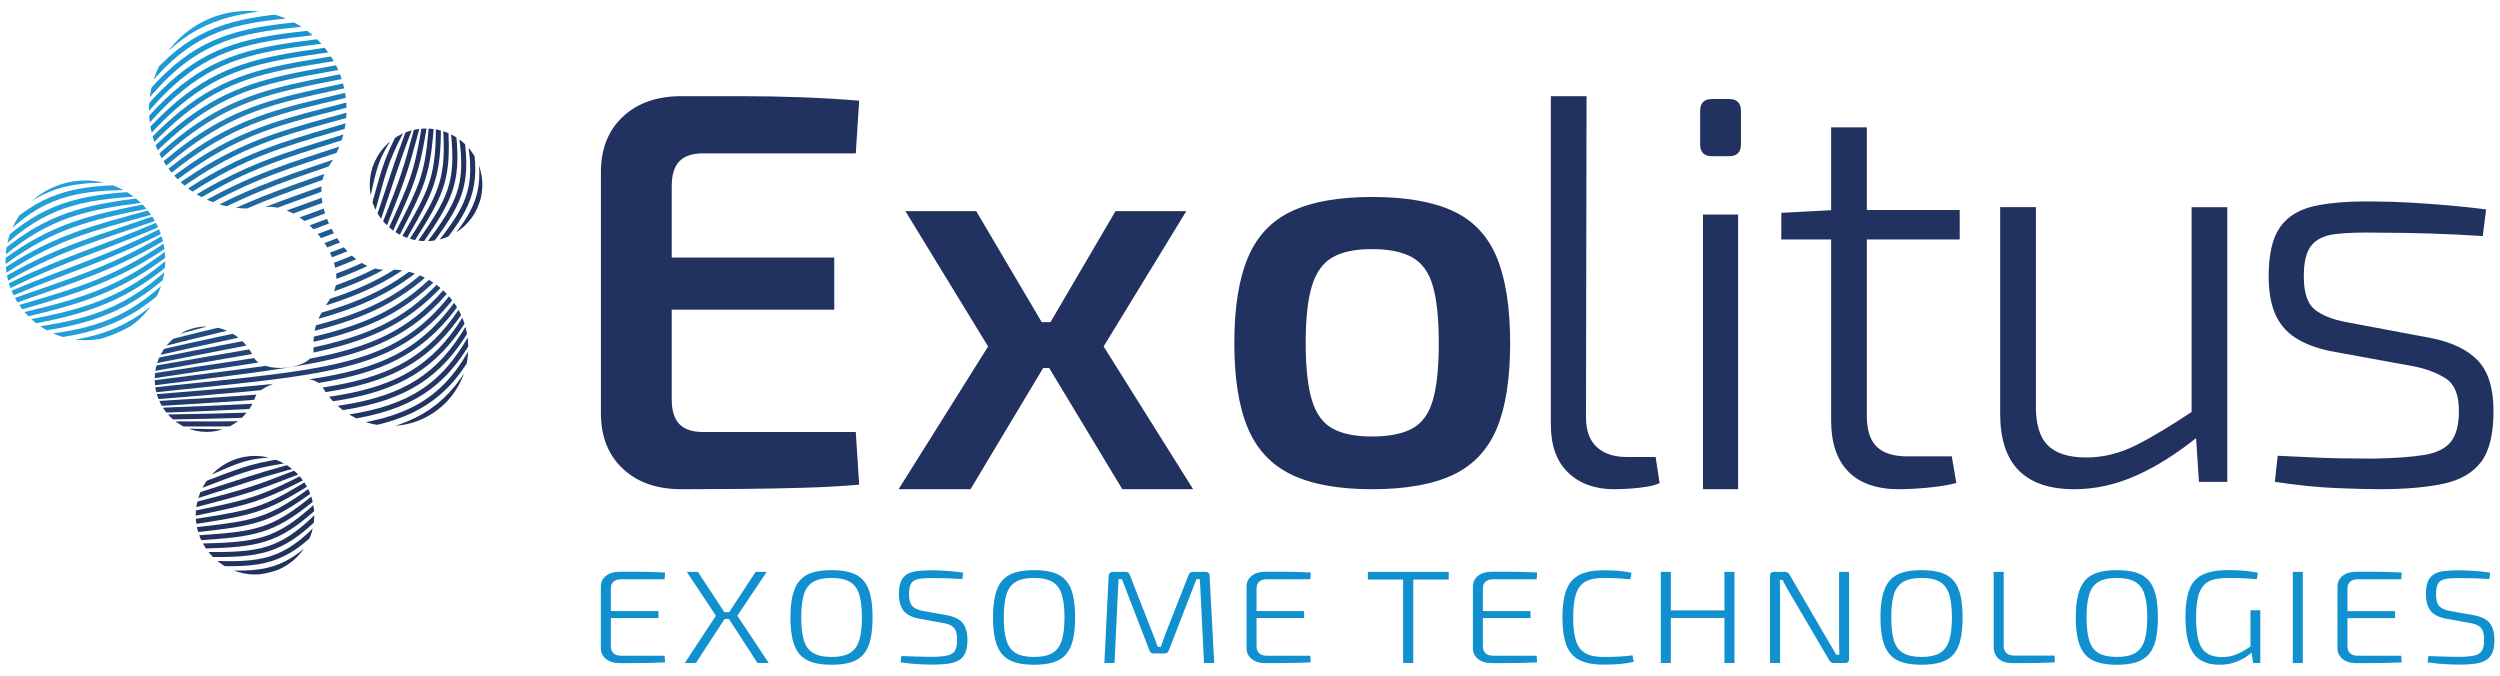<?xml version="1.0" encoding="UTF-8"?> <svg xmlns="http://www.w3.org/2000/svg" xmlns:xlink="http://www.w3.org/1999/xlink" xml:space="preserve" width="185mm" height="50mm" style="shape-rendering:geometricPrecision; text-rendering:geometricPrecision; image-rendering:optimizeQuality; fill-rule:evenodd; clip-rule:evenodd" viewBox="0 0 185 50"> <defs> <style type="text/css"> .str1 {stroke:#229ED9;stroke-width:0.373} .str37 {stroke:#178DC8;stroke-width:0.374} .str39 {stroke:#1794CF;stroke-width:0.374} .str29 {stroke:#1874AE;stroke-width:0.374} .str38 {stroke:#1891CC;stroke-width:0.374} .str28 {stroke:#1971AB;stroke-width:0.374} .str35 {stroke:#1987C2;stroke-width:0.374} .str30 {stroke:#1B77B2;stroke-width:0.374} .str31 {stroke:#1B7AB5;stroke-width:0.374} .str36 {stroke:#1B8AC5;stroke-width:0.374} .str40 {stroke:#1B98D3;stroke-width:0.374} .str26 {stroke:#1D6BA5;stroke-width:0.374} .str27 {stroke:#1D6EA8;stroke-width:0.374} .str32 {stroke:#1D7EB8;stroke-width:0.374} .str33 {stroke:#1D80BB;stroke-width:0.374} .str41 {stroke:#1D9AD6;stroke-width:0.374} .str20 {stroke:#1E5992;stroke-width:0.374} .str24 {stroke:#1E659F;stroke-width:0.374} .str34 {stroke:#1E84BE;stroke-width:0.374} .str21 {stroke:#1F5C95;stroke-width:0.374} .str22 {stroke:#1F5F98;stroke-width:0.374} .str25 {stroke:#1F68A2;stroke-width:0.374} .str13 {stroke:#20497E;stroke-width:0.374} .str18 {stroke:#20558C;stroke-width:0.374} .str19 {stroke:#20578F;stroke-width:0.374} .str23 {stroke:#20629C;stroke-width:0.374} .str5 {stroke:#21396A;stroke-width:0.374} .str7 {stroke:#213D6F;stroke-width:0.374} .str9 {stroke:#214074;stroke-width:0.374} .str10 {stroke:#214377;stroke-width:0.374} .str11 {stroke:#214479;stroke-width:0.374} .str12 {stroke:#21477C;stroke-width:0.374} .str14 {stroke:#214B81;stroke-width:0.374} .str15 {stroke:#214D84;stroke-width:0.374} .str16 {stroke:#215087;stroke-width:0.374} .str0 {stroke:#223260;stroke-width:0.374} .str2 {stroke:#223463;stroke-width:0.374} .str3 {stroke:#223565;stroke-width:0.374} .str4 {stroke:#223768;stroke-width:0.374} .str6 {stroke:#223B6D;stroke-width:0.374} .str8 {stroke:#223E72;stroke-width:0.374} .str17 {stroke:#22528A;stroke-width:0.374} .fil1 {fill:none} .fil3 {fill:#1090CF;fill-rule:nonzero} .fil0 {fill:#223260;fill-rule:nonzero} .fil2 {fill:#229ED9;fill-rule:nonzero} </style> <clipPath id="id0"> <path d="M34.887 16.145c-1.363,1.855 -3.971,2.254 -5.826,0.891 -1.855,-1.363 -2.254,-3.971 -0.891,-5.826 1.363,-1.855 3.971,-2.254 5.826,-0.891 1.855,1.363 2.254,3.971 0.891,5.826z"></path> </clipPath> <clipPath id="id1"> <path d="M18.869 42.51c-2.422,0 -4.386,-1.964 -4.386,-4.386 0,-2.422 1.964,-4.386 4.386,-4.386 2.422,0 4.386,1.964 4.386,4.386 0,2.422 -1.963,4.386 -4.386,4.386z"></path> </clipPath> <clipPath id="id2"> <path d="M6.32 25.173c-3.263,0 -5.909,-2.645 -5.909,-5.909 0,-3.263 2.645,-5.908 5.909,-5.908 3.263,0 5.908,2.645 5.908,5.908 0,3.263 -2.645,5.909 -5.908,5.909z"></path> </clipPath> <clipPath id="id3"> <path d="M18.9 29.363c-0.527,1.514 -1.948,2.598 -3.618,2.598 -2.119,0 -3.837,-1.746 -3.837,-3.9 0,-2.154 1.718,-3.9 3.837,-3.9 1.528,0 2.849,0.909 3.465,2.223 0.656,1.399 4.498,0.931 4.452,-0.449 -0.067,-2.005 0.446,-2.548 1.34,-4.016 1.509,-2.479 -2.118,-7.047 -5.047,-6.581 -0.377,0.06 -0.763,0.091 -1.157,0.091 -4.037,0 -7.309,-3.272 -7.309,-7.31 0,-4.037 3.272,-7.309 7.309,-7.309 4.037,0 7.309,3.272 7.309,7.309 0,1.584 -0.504,3.05 -1.36,4.247 -1.705,2.384 1.209,7.751 4.267,7.588 0.103,-0.005 0.208,-0.008 0.313,-0.008 3.196,0 5.787,2.591 5.787,5.787 0,3.196 -2.591,5.787 -5.787,5.787 -2.132,0 -3.995,-1.153 -4.999,-2.87 -0.771,-1.318 -4.6,-0.336 -4.966,0.715z"></path> </clipPath> </defs> <g id="Layer_x0020_1">  <g id="_375513664"> <path id="_375514504" class="fil0" d="M175.675 14.914c0.866,0 1.781,0.028 2.745,0.084 0.964,0.056 1.921,0.126 2.87,0.209 0.95,0.084 1.844,0.182 2.682,0.293l-0.251 1.97c-1.257,-0.084 -2.542,-0.147 -3.855,-0.189 -1.313,-0.042 -2.598,-0.063 -3.855,-0.063 -1.341,-0.028 -2.41,0.007 -3.206,0.105 -0.796,0.098 -1.383,0.377 -1.76,0.838 -0.377,0.461 -0.566,1.222 -0.566,2.284 0,1.201 0.265,2.018 0.796,2.451 0.531,0.433 1.313,0.747 2.347,0.943l6.244 1.173c1.565,0.307 2.731,0.866 3.499,1.676 0.768,0.81 1.152,2.053 1.152,3.73 0,1.704 -0.307,2.961 -0.922,3.772 -0.615,0.81 -1.55,1.348 -2.808,1.613 -1.257,0.265 -2.822,0.398 -4.694,0.398 -0.81,0 -1.893,-0.028 -3.248,-0.084 -1.355,-0.056 -2.857,-0.21 -4.505,-0.461l0.209 -1.928c0.754,0.028 1.509,0.063 2.263,0.105 0.754,0.042 1.53,0.07 2.326,0.084 0.796,0.014 1.627,0.021 2.493,0.021 1.592,-0.028 2.849,-0.119 3.772,-0.272 0.922,-0.154 1.578,-0.482 1.97,-0.985 0.391,-0.503 0.587,-1.257 0.587,-2.263 0,-1.173 -0.314,-1.97 -0.943,-2.389 -0.628,-0.419 -1.432,-0.726 -2.409,-0.922l-6.202 -1.131c-1.034,-0.224 -1.886,-0.552 -2.556,-0.985 -0.67,-0.433 -1.166,-1.02 -1.488,-1.76 -0.321,-0.74 -0.482,-1.669 -0.482,-2.787 0,-1.62 0.279,-2.829 0.838,-3.625 0.559,-0.796 1.411,-1.32 2.556,-1.571 1.145,-0.251 2.612,-0.363 4.4,-0.335zm-25.021 0.419l0 14.583c-0.028,1.397 0.258,2.403 0.859,3.017 0.601,0.615 1.558,0.922 2.87,0.922 1.257,0 2.493,-0.307 3.709,-0.922 1.215,-0.615 2.675,-1.495 4.379,-2.64l0.293 1.928c-1.62,1.313 -3.185,2.305 -4.694,2.975 -1.509,0.67 -3.031,1.006 -4.568,1.006 -3.66,0 -5.49,-1.858 -5.49,-5.574l0 -15.296 2.64 0zm14.164 0l0 20.324 -2.095 0 -0.252 -3.813 -0.293 -0.629 0 -15.882 2.64 0zm-26.674 -5.909l0 21.372c0,1.034 0.244,1.788 0.733,2.263 0.489,0.475 1.236,0.712 2.242,0.712l3.311 0 0.335 1.97c-0.419,0.112 -0.901,0.203 -1.446,0.272 -0.545,0.07 -1.069,0.119 -1.571,0.147 -0.503,0.028 -0.908,0.042 -1.215,0.042 -1.648,0 -2.898,-0.433 -3.751,-1.299 -0.852,-0.866 -1.278,-2.123 -1.278,-3.772l0 -21.707 2.64 0zm6.873 6.118l0 2.179 -13.2 0 0 -1.97 3.981 -0.21 9.219 0zm-16.399 0.335l0 20.324 -2.598 0 0 -20.324 2.598 0zm-0.67 -8.549c0.587,0 0.88,0.293 0.88,0.88l0 2.472c0,0.587 -0.293,0.88 -0.88,0.88l-1.257 0c-0.587,0 -0.88,-0.293 -0.88,-0.88l0 -2.472c0,-0.587 0.293,-0.88 0.88,-0.88l1.257 0zm-10.545 -0.209l-0.042 23.783c0,0.959 0.265,1.684 0.796,2.177 0.531,0.493 1.271,0.74 2.221,0.74l2.137 0 0.293 1.931c-0.224,0.11 -0.538,0.199 -0.943,0.267 -0.405,0.069 -0.831,0.116 -1.278,0.144 -0.447,0.027 -0.824,0.041 -1.131,0.041 -1.425,0 -2.563,-0.411 -3.415,-1.232 -0.852,-0.821 -1.278,-1.999 -1.278,-3.533l0 -24.317 2.64 0zm-15.879 7.459c2.514,0 4.519,0.349 6.013,1.048 1.495,0.698 2.57,1.844 3.227,3.436 0.656,1.593 0.985,3.702 0.985,6.328 0,2.626 -0.328,4.728 -0.985,6.307 -0.657,1.579 -1.732,2.724 -3.227,3.436 -1.495,0.712 -3.499,1.069 -6.013,1.069 -2.458,0 -4.435,-0.356 -5.93,-1.069 -1.495,-0.712 -2.577,-1.858 -3.248,-3.436 -0.67,-1.578 -1.006,-3.681 -1.006,-6.307 0,-2.626 0.335,-4.735 1.006,-6.328 0.67,-1.592 1.753,-2.738 3.248,-3.436 1.495,-0.699 3.471,-1.048 5.93,-1.048zm0 3.855c-1.229,0 -2.2,0.203 -2.913,0.608 -0.712,0.405 -1.222,1.111 -1.53,2.116 -0.307,1.006 -0.461,2.417 -0.461,4.232 0,1.816 0.154,3.227 0.461,4.232 0.307,1.006 0.817,1.704 1.53,2.095 0.712,0.391 1.683,0.587 2.913,0.587 1.257,0 2.249,-0.196 2.975,-0.587 0.726,-0.391 1.236,-1.09 1.53,-2.095 0.293,-1.006 0.44,-2.417 0.44,-4.232 0,-1.816 -0.147,-3.227 -0.44,-4.232 -0.293,-1.006 -0.803,-1.711 -1.53,-2.116 -0.726,-0.405 -1.718,-0.608 -2.975,-0.608zm-13.739 -2.808l-6.118 10.015 6.621 10.56 -5.238 0 -6.37 -10.56 5.867 -10.015 5.238 0zm-15.547 0l5.909 10.015 -6.328 10.56 -5.322 0 6.621 -10.56 -6.118 -10.015 5.238 0zm8.004 8.213l0 3.394 -5.615 0 0 -3.394 5.615 0zm-29.825 -16.72c1.453,0 2.94,0 4.463,0 1.522,0 3.024,0.028 4.505,0.084 1.481,0.056 2.878,0.14 4.191,0.251l-0.251 3.897 -11.315 0c-0.782,0 -1.362,0.196 -1.739,0.587 -0.377,0.391 -0.566,1.006 -0.566,1.844l0 15.757c0,0.838 0.189,1.453 0.566,1.844 0.377,0.391 0.957,0.587 1.739,0.587l11.315 0 0.251 3.897c-1.313,0.112 -2.71,0.189 -4.191,0.23 -1.481,0.042 -2.982,0.07 -4.505,0.084 -1.523,0.014 -3.01,0.021 -4.463,0.021 -1.788,0 -3.22,-0.496 -4.295,-1.488 -1.076,-0.992 -1.627,-2.326 -1.655,-4.002l0 -18.103c0.028,-1.676 0.58,-3.01 1.655,-4.002 1.076,-0.992 2.507,-1.488 4.295,-1.488zm-5.196 11.943l16.511 0 0 3.855 -16.511 0 0 -3.855zm130.456 -4.149c0.866,0 1.781,0.028 2.745,0.084 0.964,0.056 1.921,0.126 2.87,0.209 0.95,0.084 1.844,0.182 2.682,0.293l-0.251 1.97c-1.257,-0.084 -2.542,-0.147 -3.855,-0.189 -1.313,-0.042 -2.598,-0.063 -3.855,-0.063 -1.341,-0.028 -2.41,0.007 -3.206,0.105 -0.796,0.098 -1.383,0.377 -1.76,0.838 -0.377,0.461 -0.566,1.222 -0.566,2.284 0,1.201 0.265,2.018 0.796,2.451 0.531,0.433 1.313,0.747 2.347,0.943l6.244 1.173c1.565,0.307 2.731,0.866 3.499,1.676 0.768,0.81 1.152,2.053 1.152,3.73 0,1.704 -0.307,2.961 -0.922,3.772 -0.615,0.81 -1.55,1.348 -2.808,1.613 -1.257,0.265 -2.822,0.398 -4.694,0.398 -0.81,0 -1.893,-0.028 -3.248,-0.084 -1.355,-0.056 -2.857,-0.21 -4.505,-0.461l0.209 -1.928c0.754,0.028 1.509,0.063 2.263,0.105 0.754,0.042 1.53,0.07 2.326,0.084 0.796,0.014 1.627,0.021 2.493,0.021 1.592,-0.028 2.849,-0.119 3.772,-0.272 0.922,-0.154 1.578,-0.482 1.97,-0.985 0.391,-0.503 0.587,-1.257 0.587,-2.263 0,-1.173 -0.314,-1.97 -0.943,-2.389 -0.628,-0.419 -1.432,-0.726 -2.409,-0.922l-6.202 -1.131c-1.034,-0.224 -1.886,-0.552 -2.556,-0.985 -0.67,-0.433 -1.166,-1.02 -1.488,-1.76 -0.321,-0.74 -0.482,-1.669 -0.482,-2.787 0,-1.62 0.279,-2.829 0.838,-3.625 0.559,-0.796 1.411,-1.32 2.556,-1.571 1.145,-0.251 2.612,-0.363 4.4,-0.335zm-25.021 0.419l0 14.583c-0.028,1.397 0.258,2.403 0.859,3.017 0.601,0.615 1.558,0.922 2.87,0.922 1.257,0 2.493,-0.307 3.709,-0.922 1.215,-0.615 2.675,-1.495 4.379,-2.64l0.293 1.928c-1.62,1.313 -3.185,2.305 -4.694,2.975 -1.509,0.67 -3.031,1.006 -4.568,1.006 -3.66,0 -5.49,-1.858 -5.49,-5.574l0 -15.296 2.64 0zm14.164 0l0 20.324 -2.095 0 -0.252 -3.813 -0.293 -0.629 0 -15.882 2.64 0zm-26.674 -5.909l0 21.372c0,1.034 0.244,1.788 0.733,2.263 0.489,0.475 1.236,0.712 2.242,0.712l3.311 0 0.335 1.97c-0.419,0.112 -0.901,0.203 -1.446,0.272 -0.545,0.07 -1.069,0.119 -1.571,0.147 -0.503,0.028 -0.908,0.042 -1.215,0.042 -1.648,0 -2.898,-0.433 -3.751,-1.299 -0.852,-0.866 -1.278,-2.123 -1.278,-3.772l0 -21.707 2.64 0zm6.873 6.118l0 2.179 -13.2 0 0 -1.97 3.981 -0.21 9.219 0zm-16.399 0.335l0 20.324 -2.598 0 0 -20.324 2.598 0zm-0.67 -8.549c0.587,0 0.88,0.293 0.88,0.88l0 2.472c0,0.587 -0.293,0.88 -0.88,0.88l-1.257 0c-0.587,0 -0.88,-0.293 -0.88,-0.88l0 -2.472c0,-0.587 0.293,-0.88 0.88,-0.88l1.257 0zm-10.545 -0.209l-0.042 23.783c0,0.959 0.265,1.684 0.796,2.177 0.531,0.493 1.271,0.74 2.221,0.74l2.137 0 0.293 1.931c-0.224,0.11 -0.538,0.199 -0.943,0.267 -0.405,0.069 -0.831,0.116 -1.278,0.144 -0.447,0.027 -0.824,0.041 -1.131,0.041 -1.425,0 -2.563,-0.411 -3.415,-1.232 -0.852,-0.821 -1.278,-1.999 -1.278,-3.533l0 -24.317 2.64 0zm-15.879 7.459c2.514,0 4.519,0.349 6.013,1.048 1.495,0.698 2.57,1.844 3.227,3.436 0.656,1.593 0.985,3.702 0.985,6.328 0,2.626 -0.328,4.728 -0.985,6.307 -0.657,1.579 -1.732,2.724 -3.227,3.436 -1.495,0.712 -3.499,1.069 -6.013,1.069 -2.458,0 -4.435,-0.356 -5.93,-1.069 -1.495,-0.712 -2.577,-1.858 -3.248,-3.436 -0.67,-1.578 -1.006,-3.681 -1.006,-6.307 0,-2.626 0.335,-4.735 1.006,-6.328 0.67,-1.592 1.753,-2.738 3.248,-3.436 1.495,-0.699 3.471,-1.048 5.93,-1.048zm0 3.855c-1.229,0 -2.2,0.203 -2.913,0.608 -0.712,0.405 -1.222,1.111 -1.53,2.116 -0.307,1.006 -0.461,2.417 -0.461,4.232 0,1.816 0.154,3.227 0.461,4.232 0.307,1.006 0.817,1.704 1.53,2.095 0.712,0.391 1.683,0.587 2.913,0.587 1.257,0 2.249,-0.196 2.975,-0.587 0.726,-0.391 1.236,-1.09 1.53,-2.095 0.293,-1.006 0.44,-2.417 0.44,-4.232 0,-1.816 -0.147,-3.227 -0.44,-4.232 -0.293,-1.006 -0.803,-1.711 -1.53,-2.116 -0.726,-0.405 -1.718,-0.608 -2.975,-0.608zm-13.739 -2.808l-6.118 10.015 6.621 10.56 -5.238 0 -6.37 -10.56 5.867 -10.015 5.238 0zm-15.547 0l5.909 10.015 -6.328 10.56 -5.322 0 6.621 -10.56 -6.118 -10.015 5.238 0zm8.004 8.213l0 3.394 -5.615 0 0 -3.394 5.615 0zm-29.825 -16.72c1.453,0 2.94,0 4.463,0 1.522,0 3.024,0.028 4.505,0.084 1.481,0.056 2.878,0.14 4.191,0.251l-0.251 3.897 -11.315 0c-0.782,0 -1.362,0.196 -1.739,0.587 -0.377,0.391 -0.566,1.006 -0.566,1.844l0 15.757c0,0.838 0.189,1.453 0.566,1.844 0.377,0.391 0.957,0.587 1.739,0.587l11.315 0 0.251 3.897c-1.313,0.112 -2.71,0.189 -4.191,0.23 -1.481,0.042 -2.982,0.07 -4.505,0.084 -1.523,0.014 -3.01,0.021 -4.463,0.021 -1.788,0 -3.22,-0.496 -4.295,-1.488 -1.076,-0.992 -1.627,-2.326 -1.655,-4.002l0 -18.103c0.028,-1.676 0.58,-3.01 1.655,-4.002 1.076,-0.992 2.507,-1.488 4.295,-1.488zm-5.196 11.943l16.511 0 0 3.855 -16.511 0 0 -3.855zm0 0l16.511 0 0 3.855 -16.511 0 0 -3.855zm5.196 -11.943c1.453,0 2.94,0 4.463,0 1.522,0 3.024,0.028 4.505,0.084 1.481,0.056 2.878,0.14 4.191,0.251l-0.251 3.897 -11.315 0c-0.782,0 -1.362,0.196 -1.739,0.587 -0.377,0.391 -0.566,1.006 -0.566,1.844l0 15.757c0,0.838 0.189,1.453 0.566,1.844 0.377,0.391 0.957,0.587 1.739,0.587l11.315 0 0.251 3.897c-1.313,0.112 -2.71,0.189 -4.191,0.23 -1.481,0.042 -2.982,0.07 -4.505,0.084 -1.523,0.014 -3.01,0.021 -4.463,0.021 -1.788,0 -3.22,-0.496 -4.295,-1.488 -1.076,-0.992 -1.627,-2.326 -1.655,-4.002l0 -18.103c0.028,-1.676 0.58,-3.01 1.655,-4.002 1.076,-0.992 2.507,-1.488 4.295,-1.488zm29.825 16.72l0 3.394 -5.615 0 0 -3.394 5.615 0zm-8.004 -8.213l5.909 10.015 -6.328 10.56 -5.322 0 6.621 -10.56 -6.118 -10.015 5.238 0zm15.547 0l-6.118 10.015 6.621 10.56 -5.238 0 -6.37 -10.56 5.867 -10.015 5.238 0zm13.739 2.808c-1.229,0 -2.2,0.203 -2.913,0.608 -0.712,0.405 -1.222,1.111 -1.53,2.116 -0.307,1.006 -0.461,2.417 -0.461,4.232 0,1.816 0.154,3.227 0.461,4.232 0.307,1.006 0.817,1.704 1.53,2.095 0.712,0.391 1.683,0.587 2.913,0.587 1.257,0 2.249,-0.196 2.975,-0.587 0.726,-0.391 1.236,-1.09 1.53,-2.095 0.293,-1.006 0.44,-2.417 0.44,-4.232 0,-1.816 -0.147,-3.227 -0.44,-4.232 -0.293,-1.006 -0.803,-1.711 -1.53,-2.116 -0.726,-0.405 -1.718,-0.608 -2.975,-0.608zm0 -3.855c2.514,0 4.519,0.349 6.013,1.048 1.495,0.698 2.57,1.844 3.227,3.436 0.656,1.593 0.985,3.702 0.985,6.328 0,2.626 -0.328,4.728 -0.985,6.307 -0.657,1.579 -1.732,2.724 -3.227,3.436 -1.495,0.712 -3.499,1.069 -6.013,1.069 -2.458,0 -4.435,-0.356 -5.93,-1.069 -1.495,-0.712 -2.577,-1.858 -3.248,-3.436 -0.67,-1.578 -1.006,-3.681 -1.006,-6.307 0,-2.626 0.335,-4.735 1.006,-6.328 0.67,-1.592 1.753,-2.738 3.248,-3.436 1.495,-0.699 3.471,-1.048 5.93,-1.048zm15.879 -7.459l-0.042 23.783c0,0.959 0.265,1.684 0.796,2.177 0.531,0.493 1.271,0.74 2.221,0.74l2.137 0 0.293 1.931c-0.224,0.11 -0.538,0.199 -0.943,0.267 -0.405,0.069 -0.831,0.116 -1.278,0.144 -0.447,0.027 -0.824,0.041 -1.131,0.041 -1.425,0 -2.563,-0.411 -3.415,-1.232 -0.852,-0.821 -1.278,-1.999 -1.278,-3.533l0 -24.317 2.64 0zm10.545 0.209c0.587,0 0.88,0.293 0.88,0.88l0 2.472c0,0.587 -0.293,0.88 -0.88,0.88l-1.257 0c-0.587,0 -0.88,-0.293 -0.88,-0.88l0 -2.472c0,-0.587 0.293,-0.88 0.88,-0.88l1.257 0zm0.67 8.549l0 20.324 -2.598 0 0 -20.324 2.598 0zm16.399 -0.335l0 2.179 -13.2 0 0 -1.97 3.981 -0.21 9.219 0zm-6.873 -6.118l0 21.372c0,1.034 0.244,1.788 0.733,2.263 0.489,0.475 1.236,0.712 2.242,0.712l3.311 0 0.335 1.97c-0.419,0.112 -0.901,0.203 -1.446,0.272 -0.545,0.07 -1.069,0.119 -1.571,0.147 -0.503,0.028 -0.908,0.042 -1.215,0.042 -1.648,0 -2.898,-0.433 -3.751,-1.299 -0.852,-0.866 -1.278,-2.123 -1.278,-3.772l0 -21.707 2.64 0zm26.674 5.909l0 20.324 -2.095 0 -0.252 -3.813 -0.293 -0.629 0 -15.882 2.64 0zm-14.164 0l0 14.583c-0.028,1.397 0.258,2.403 0.859,3.017 0.601,0.615 1.558,0.922 2.87,0.922 1.257,0 2.493,-0.307 3.709,-0.922 1.215,-0.615 2.675,-1.495 4.379,-2.64l0.293 1.928c-1.62,1.313 -3.185,2.305 -4.694,2.975 -1.509,0.67 -3.031,1.006 -4.568,1.006 -3.66,0 -5.49,-1.858 -5.49,-5.574l0 -15.296 2.64 0zm25.021 -0.419c0.866,0 1.781,0.028 2.745,0.084 0.964,0.056 1.921,0.126 2.87,0.209 0.95,0.084 1.844,0.182 2.682,0.293l-0.251 1.97c-1.257,-0.084 -2.542,-0.147 -3.855,-0.189 -1.313,-0.042 -2.598,-0.063 -3.855,-0.063 -1.341,-0.028 -2.41,0.007 -3.206,0.105 -0.796,0.098 -1.383,0.377 -1.76,0.838 -0.377,0.461 -0.566,1.222 -0.566,2.284 0,1.201 0.265,2.018 0.796,2.451 0.531,0.433 1.313,0.747 2.347,0.943l6.244 1.173c1.565,0.307 2.731,0.866 3.499,1.676 0.768,0.81 1.152,2.053 1.152,3.73 0,1.704 -0.307,2.961 -0.922,3.772 -0.615,0.81 -1.55,1.348 -2.808,1.613 -1.257,0.265 -2.822,0.398 -4.694,0.398 -0.81,0 -1.893,-0.028 -3.248,-0.084 -1.355,-0.056 -2.857,-0.21 -4.505,-0.461l0.209 -1.928c0.754,0.028 1.509,0.063 2.263,0.105 0.754,0.042 1.53,0.07 2.326,0.084 0.796,0.014 1.627,0.021 2.493,0.021 1.592,-0.028 2.849,-0.119 3.772,-0.272 0.922,-0.154 1.578,-0.482 1.97,-0.985 0.391,-0.503 0.587,-1.257 0.587,-2.263 0,-1.173 -0.314,-1.97 -0.943,-2.389 -0.628,-0.419 -1.432,-0.726 -2.409,-0.922l-6.202 -1.131c-1.034,-0.224 -1.886,-0.552 -2.556,-0.985 -0.67,-0.433 -1.166,-1.02 -1.488,-1.76 -0.321,-0.74 -0.482,-1.669 -0.482,-2.787 0,-1.62 0.279,-2.829 0.838,-3.625 0.559,-0.796 1.411,-1.32 2.556,-1.571 1.145,-0.251 2.612,-0.363 4.4,-0.335zm0 0c0.866,0 1.781,0.028 2.745,0.084 0.964,0.056 1.921,0.126 2.87,0.209 0.95,0.084 1.844,0.182 2.682,0.293l-0.251 1.97c-1.257,-0.084 -2.542,-0.147 -3.855,-0.189 -1.313,-0.042 -2.598,-0.063 -3.855,-0.063 -1.341,-0.028 -2.41,0.007 -3.206,0.105 -0.796,0.098 -1.383,0.377 -1.76,0.838 -0.377,0.461 -0.566,1.222 -0.566,2.284 0,1.201 0.265,2.018 0.796,2.451 0.531,0.433 1.313,0.747 2.347,0.943l6.244 1.173c1.565,0.307 2.731,0.866 3.499,1.676 0.768,0.81 1.152,2.053 1.152,3.73 0,1.704 -0.307,2.961 -0.922,3.772 -0.615,0.81 -1.55,1.348 -2.808,1.613 -1.257,0.265 -2.822,0.398 -4.694,0.398 -0.81,0 -1.893,-0.028 -3.248,-0.084 -1.355,-0.056 -2.857,-0.21 -4.505,-0.461l0.209 -1.928c0.754,0.028 1.509,0.063 2.263,0.105 0.754,0.042 1.53,0.07 2.326,0.084 0.796,0.014 1.627,0.021 2.493,0.021 1.592,-0.028 2.849,-0.119 3.772,-0.272 0.922,-0.154 1.578,-0.482 1.97,-0.985 0.391,-0.503 0.587,-1.257 0.587,-2.263 0,-1.173 -0.314,-1.97 -0.943,-2.389 -0.628,-0.419 -1.432,-0.726 -2.409,-0.922l-6.202 -1.131c-1.034,-0.224 -1.886,-0.552 -2.556,-0.985 -0.67,-0.433 -1.166,-1.02 -1.488,-1.76 -0.321,-0.74 -0.482,-1.669 -0.482,-2.787 0,-1.62 0.279,-2.829 0.838,-3.625 0.559,-0.796 1.411,-1.32 2.556,-1.571 1.145,-0.251 2.612,-0.363 4.4,-0.335zm-25.021 0.419l0 14.583c-0.028,1.397 0.258,2.403 0.859,3.017 0.601,0.615 1.558,0.922 2.87,0.922 1.257,0 2.493,-0.307 3.709,-0.922 1.215,-0.615 2.675,-1.495 4.379,-2.64l0.293 1.928c-1.62,1.313 -3.185,2.305 -4.694,2.975 -1.509,0.67 -3.031,1.006 -4.568,1.006 -3.66,0 -5.49,-1.858 -5.49,-5.574l0 -15.296 2.64 0zm14.164 0l0 20.324 -2.095 0 -0.252 -3.813 -0.293 -0.629 0 -15.882 2.64 0zm-26.674 -5.909l0 21.372c0,1.034 0.244,1.788 0.733,2.263 0.489,0.475 1.236,0.712 2.242,0.712l3.311 0 0.335 1.97c-0.419,0.112 -0.901,0.203 -1.446,0.272 -0.545,0.07 -1.069,0.119 -1.571,0.147 -0.503,0.028 -0.908,0.042 -1.215,0.042 -1.648,0 -2.898,-0.433 -3.751,-1.299 -0.852,-0.866 -1.278,-2.123 -1.278,-3.772l0 -21.707 2.64 0zm6.873 6.118l0 2.179 -13.2 0 0 -1.97 3.981 -0.21 9.219 0zm-16.399 0.335l0 20.324 -2.598 0 0 -20.324 2.598 0zm-0.67 -8.549c0.587,0 0.88,0.293 0.88,0.88l0 2.472c0,0.587 -0.293,0.88 -0.88,0.88l-1.257 0c-0.587,0 -0.88,-0.293 -0.88,-0.88l0 -2.472c0,-0.587 0.293,-0.88 0.88,-0.88l1.257 0zm-10.545 -0.209l-0.042 23.783c0,0.959 0.265,1.684 0.796,2.177 0.531,0.493 1.271,0.74 2.221,0.74l2.137 0 0.293 1.931c-0.224,0.11 -0.538,0.199 -0.943,0.267 -0.405,0.069 -0.831,0.116 -1.278,0.144 -0.447,0.027 -0.824,0.041 -1.131,0.041 -1.425,0 -2.563,-0.411 -3.415,-1.232 -0.852,-0.821 -1.278,-1.999 -1.278,-3.533l0 -24.317 2.64 0zm-15.879 7.459c2.514,0 4.519,0.349 6.013,1.048 1.495,0.698 2.57,1.844 3.227,3.436 0.656,1.593 0.985,3.702 0.985,6.328 0,2.626 -0.328,4.728 -0.985,6.307 -0.657,1.579 -1.732,2.724 -3.227,3.436 -1.495,0.712 -3.499,1.069 -6.013,1.069 -2.458,0 -4.435,-0.356 -5.93,-1.069 -1.495,-0.712 -2.577,-1.858 -3.248,-3.436 -0.67,-1.578 -1.006,-3.681 -1.006,-6.307 0,-2.626 0.335,-4.735 1.006,-6.328 0.67,-1.592 1.753,-2.738 3.248,-3.436 1.495,-0.699 3.471,-1.048 5.93,-1.048zm0 3.855c-1.229,0 -2.2,0.203 -2.913,0.608 -0.712,0.405 -1.222,1.111 -1.53,2.116 -0.307,1.006 -0.461,2.417 -0.461,4.232 0,1.816 0.154,3.227 0.461,4.232 0.307,1.006 0.817,1.704 1.53,2.095 0.712,0.391 1.683,0.587 2.913,0.587 1.257,0 2.249,-0.196 2.975,-0.587 0.726,-0.391 1.236,-1.09 1.53,-2.095 0.293,-1.006 0.44,-2.417 0.44,-4.232 0,-1.816 -0.147,-3.227 -0.44,-4.232 -0.293,-1.006 -0.803,-1.711 -1.53,-2.116 -0.726,-0.405 -1.718,-0.608 -2.975,-0.608zm-13.739 -2.808l-6.118 10.015 6.621 10.56 -5.238 0 -6.37 -10.56 5.867 -10.015 5.238 0zm-15.547 0l5.909 10.015 -6.328 10.56 -5.322 0 6.621 -10.56 -6.118 -10.015 5.238 0zm8.004 8.213l0 3.394 -5.615 0 0 -3.394 5.615 0zm-29.825 -16.72c1.453,0 2.94,0 4.463,0 1.522,0 3.024,0.028 4.505,0.084 1.481,0.056 2.878,0.14 4.191,0.251l-0.251 3.897 -11.315 0c-0.782,0 -1.362,0.196 -1.739,0.587 -0.377,0.391 -0.566,1.006 -0.566,1.844l0 15.757c0,0.838 0.189,1.453 0.566,1.844 0.377,0.391 0.957,0.587 1.739,0.587l11.315 0 0.251 3.897c-1.313,0.112 -2.71,0.189 -4.191,0.23 -1.481,0.042 -2.982,0.07 -4.505,0.084 -1.523,0.014 -3.01,0.021 -4.463,0.021 -1.788,0 -3.22,-0.496 -4.295,-1.488 -1.076,-0.992 -1.627,-2.326 -1.655,-4.002l0 -18.103c0.028,-1.676 0.58,-3.01 1.655,-4.002 1.076,-0.992 2.507,-1.488 4.295,-1.488zm-5.196 11.943l16.511 0 0 3.855 -16.511 0 0 -3.855zm0 0l16.511 0 0 3.855 -16.511 0 0 -3.855zm5.196 -11.943c1.453,0 2.94,0 4.463,0 1.522,0 3.024,0.028 4.505,0.084 1.481,0.056 2.878,0.14 4.191,0.251l-0.251 3.897 -11.315 0c-0.782,0 -1.362,0.196 -1.739,0.587 -0.377,0.391 -0.566,1.006 -0.566,1.844l0 15.757c0,0.838 0.189,1.453 0.566,1.844 0.377,0.391 0.957,0.587 1.739,0.587l11.315 0 0.251 3.897c-1.313,0.112 -2.71,0.189 -4.191,0.23 -1.481,0.042 -2.982,0.07 -4.505,0.084 -1.523,0.014 -3.01,0.021 -4.463,0.021 -1.788,0 -3.22,-0.496 -4.295,-1.488 -1.076,-0.992 -1.627,-2.326 -1.655,-4.002l0 -18.103c0.028,-1.676 0.58,-3.01 1.655,-4.002 1.076,-0.992 2.507,-1.488 4.295,-1.488zm29.825 16.72l0 3.394 -5.615 0 0 -3.394 5.615 0zm-8.004 -8.213l5.909 10.015 -6.328 10.56 -5.322 0 6.621 -10.56 -6.118 -10.015 5.238 0zm15.547 0l-6.118 10.015 6.621 10.56 -5.238 0 -6.37 -10.56 5.867 -10.015 5.238 0zm13.739 2.808c-1.229,0 -2.2,0.203 -2.913,0.608 -0.712,0.405 -1.222,1.111 -1.53,2.116 -0.307,1.006 -0.461,2.417 -0.461,4.232 0,1.816 0.154,3.227 0.461,4.232 0.307,1.006 0.817,1.704 1.53,2.095 0.712,0.391 1.683,0.587 2.913,0.587 1.257,0 2.249,-0.196 2.975,-0.587 0.726,-0.391 1.236,-1.09 1.53,-2.095 0.293,-1.006 0.44,-2.417 0.44,-4.232 0,-1.816 -0.147,-3.227 -0.44,-4.232 -0.293,-1.006 -0.803,-1.711 -1.53,-2.116 -0.726,-0.405 -1.718,-0.608 -2.975,-0.608zm0 -3.855c2.514,0 4.519,0.349 6.013,1.048 1.495,0.698 2.57,1.844 3.227,3.436 0.656,1.593 0.985,3.702 0.985,6.328 0,2.626 -0.328,4.728 -0.985,6.307 -0.657,1.579 -1.732,2.724 -3.227,3.436 -1.495,0.712 -3.499,1.069 -6.013,1.069 -2.458,0 -4.435,-0.356 -5.93,-1.069 -1.495,-0.712 -2.577,-1.858 -3.248,-3.436 -0.67,-1.578 -1.006,-3.681 -1.006,-6.307 0,-2.626 0.335,-4.735 1.006,-6.328 0.67,-1.592 1.753,-2.738 3.248,-3.436 1.495,-0.699 3.471,-1.048 5.93,-1.048zm15.879 -7.459l-0.042 23.783c0,0.959 0.265,1.684 0.796,2.177 0.531,0.493 1.271,0.74 2.221,0.74l2.137 0 0.293 1.931c-0.224,0.11 -0.538,0.199 -0.943,0.267 -0.405,0.069 -0.831,0.116 -1.278,0.144 -0.447,0.027 -0.824,0.041 -1.131,0.041 -1.425,0 -2.563,-0.411 -3.415,-1.232 -0.852,-0.821 -1.278,-1.999 -1.278,-3.533l0 -24.317 2.64 0zm10.545 0.209c0.587,0 0.88,0.293 0.88,0.88l0 2.472c0,0.587 -0.293,0.88 -0.88,0.88l-1.257 0c-0.587,0 -0.88,-0.293 -0.88,-0.88l0 -2.472c0,-0.587 0.293,-0.88 0.88,-0.88l1.257 0zm0.67 8.549l0 20.324 -2.598 0 0 -20.324 2.598 0zm16.399 -0.335l0 2.179 -13.2 0 0 -1.97 3.981 -0.21 9.219 0zm-6.873 -6.118l0 21.372c0,1.034 0.244,1.788 0.733,2.263 0.489,0.475 1.236,0.712 2.242,0.712l3.311 0 0.335 1.97c-0.419,0.112 -0.901,0.203 -1.446,0.272 -0.545,0.07 -1.069,0.119 -1.571,0.147 -0.503,0.028 -0.908,0.042 -1.215,0.042 -1.648,0 -2.898,-0.433 -3.751,-1.299 -0.852,-0.866 -1.278,-2.123 -1.278,-3.772l0 -21.707 2.64 0zm26.674 5.909l0 20.324 -2.095 0 -0.252 -3.813 -0.293 -0.629 0 -15.882 2.64 0zm-14.164 0l0 14.583c-0.028,1.397 0.258,2.403 0.859,3.017 0.601,0.615 1.558,0.922 2.87,0.922 1.257,0 2.493,-0.307 3.709,-0.922 1.215,-0.615 2.675,-1.495 4.379,-2.64l0.293 1.928c-1.62,1.313 -3.185,2.305 -4.694,2.975 -1.509,0.67 -3.031,1.006 -4.568,1.006 -3.66,0 -5.49,-1.858 -5.49,-5.574l0 -15.296 2.64 0zm25.021 -0.419c0.866,0 1.781,0.028 2.745,0.084 0.964,0.056 1.921,0.126 2.87,0.209 0.95,0.084 1.844,0.182 2.682,0.293l-0.251 1.97c-1.257,-0.084 -2.542,-0.147 -3.855,-0.189 -1.313,-0.042 -2.598,-0.063 -3.855,-0.063 -1.341,-0.028 -2.41,0.007 -3.206,0.105 -0.796,0.098 -1.383,0.377 -1.76,0.838 -0.377,0.461 -0.566,1.222 -0.566,2.284 0,1.201 0.265,2.018 0.796,2.451 0.531,0.433 1.313,0.747 2.347,0.943l6.244 1.173c1.565,0.307 2.731,0.866 3.499,1.676 0.768,0.81 1.152,2.053 1.152,3.73 0,1.704 -0.307,2.961 -0.922,3.772 -0.615,0.81 -1.55,1.348 -2.808,1.613 -1.257,0.265 -2.822,0.398 -4.694,0.398 -0.81,0 -1.893,-0.028 -3.248,-0.084 -1.355,-0.056 -2.857,-0.21 -4.505,-0.461l0.209 -1.928c0.754,0.028 1.509,0.063 2.263,0.105 0.754,0.042 1.53,0.07 2.326,0.084 0.796,0.014 1.627,0.021 2.493,0.021 1.592,-0.028 2.849,-0.119 3.772,-0.272 0.922,-0.154 1.578,-0.482 1.97,-0.985 0.391,-0.503 0.587,-1.257 0.587,-2.263 0,-1.173 -0.314,-1.97 -0.943,-2.389 -0.628,-0.419 -1.432,-0.726 -2.409,-0.922l-6.202 -1.131c-1.034,-0.224 -1.886,-0.552 -2.556,-0.985 -0.67,-0.433 -1.166,-1.02 -1.488,-1.76 -0.321,-0.74 -0.482,-1.669 -0.482,-2.787 0,-1.62 0.279,-2.829 0.838,-3.625 0.559,-0.796 1.411,-1.32 2.556,-1.571 1.145,-0.251 2.612,-0.363 4.4,-0.335zm-130.456 4.149l16.511 0 0 3.855 -16.511 0 0 -3.855zm5.196 -11.943c1.453,0 2.94,0 4.463,0 1.522,0 3.024,0.028 4.505,0.084 1.481,0.056 2.878,0.14 4.191,0.251l-0.251 3.897 -11.315 0c-0.782,0 -1.362,0.196 -1.739,0.587 -0.377,0.391 -0.566,1.006 -0.566,1.844l0 15.757c0,0.838 0.189,1.453 0.566,1.844 0.377,0.391 0.957,0.587 1.739,0.587l11.315 0 0.251 3.897c-1.313,0.112 -2.71,0.189 -4.191,0.23 -1.481,0.042 -2.982,0.07 -4.505,0.084 -1.523,0.014 -3.01,0.021 -4.463,0.021 -1.788,0 -3.22,-0.496 -4.295,-1.488 -1.076,-0.992 -1.627,-2.326 -1.655,-4.002l0 -18.103c0.028,-1.676 0.58,-3.01 1.655,-4.002 1.076,-0.992 2.507,-1.488 4.295,-1.488zm29.825 16.72l0 3.394 -5.615 0 0 -3.394 5.615 0zm-8.004 -8.213l5.909 10.015 -6.328 10.56 -5.322 0 6.621 -10.56 -6.118 -10.015 5.238 0zm15.547 0l-6.118 10.015 6.621 10.56 -5.238 0 -6.37 -10.56 5.867 -10.015 5.238 0zm13.739 2.808c-1.229,0 -2.2,0.203 -2.913,0.608 -0.712,0.405 -1.222,1.111 -1.53,2.116 -0.307,1.006 -0.461,2.417 -0.461,4.232 0,1.816 0.154,3.227 0.461,4.232 0.307,1.006 0.817,1.704 1.53,2.095 0.712,0.391 1.683,0.587 2.913,0.587 1.257,0 2.249,-0.196 2.975,-0.587 0.726,-0.391 1.236,-1.09 1.53,-2.095 0.293,-1.006 0.44,-2.417 0.44,-4.232 0,-1.816 -0.147,-3.227 -0.44,-4.232 -0.293,-1.006 -0.803,-1.711 -1.53,-2.116 -0.726,-0.405 -1.718,-0.608 -2.975,-0.608zm0 -3.855c2.514,0 4.519,0.349 6.013,1.048 1.495,0.698 2.57,1.844 3.227,3.436 0.656,1.593 0.985,3.702 0.985,6.328 0,2.626 -0.328,4.728 -0.985,6.307 -0.657,1.579 -1.732,2.724 -3.227,3.436 -1.495,0.712 -3.499,1.069 -6.013,1.069 -2.458,0 -4.435,-0.356 -5.93,-1.069 -1.495,-0.712 -2.577,-1.858 -3.248,-3.436 -0.67,-1.578 -1.006,-3.681 -1.006,-6.307 0,-2.626 0.335,-4.735 1.006,-6.328 0.67,-1.592 1.753,-2.738 3.248,-3.436 1.495,-0.699 3.471,-1.048 5.93,-1.048zm15.879 -7.459l-0.042 23.783c0,0.959 0.265,1.684 0.796,2.177 0.531,0.493 1.271,0.74 2.221,0.74l2.137 0 0.293 1.931c-0.224,0.11 -0.538,0.199 -0.943,0.267 -0.405,0.069 -0.831,0.116 -1.278,0.144 -0.447,0.027 -0.824,0.041 -1.131,0.041 -1.425,0 -2.563,-0.411 -3.415,-1.232 -0.852,-0.821 -1.278,-1.999 -1.278,-3.533l0 -24.317 2.64 0zm10.545 0.209c0.587,0 0.88,0.293 0.88,0.88l0 2.472c0,0.587 -0.293,0.88 -0.88,0.88l-1.257 0c-0.587,0 -0.88,-0.293 -0.88,-0.88l0 -2.472c0,-0.587 0.293,-0.88 0.88,-0.88l1.257 0zm0.67 8.549l0 20.324 -2.598 0 0 -20.324 2.598 0zm16.399 -0.335l0 2.179 -13.2 0 0 -1.97 3.981 -0.21 9.219 0zm-6.873 -6.118l0 21.372c0,1.034 0.244,1.788 0.733,2.263 0.489,0.475 1.236,0.712 2.242,0.712l3.311 0 0.335 1.97c-0.419,0.112 -0.901,0.203 -1.446,0.272 -0.545,0.07 -1.069,0.119 -1.571,0.147 -0.503,0.028 -0.908,0.042 -1.215,0.042 -1.648,0 -2.898,-0.433 -3.751,-1.299 -0.852,-0.866 -1.278,-2.123 -1.278,-3.772l0 -21.707 2.64 0zm26.674 5.909l0 20.324 -2.095 0 -0.252 -3.813 -0.293 -0.629 0 -15.882 2.64 0zm-14.164 0l0 14.583c-0.028,1.397 0.258,2.403 0.859,3.017 0.601,0.615 1.558,0.922 2.87,0.922 1.257,0 2.493,-0.307 3.709,-0.922 1.215,-0.615 2.675,-1.495 4.379,-2.64l0.293 1.928c-1.62,1.313 -3.185,2.305 -4.694,2.975 -1.509,0.67 -3.031,1.006 -4.568,1.006 -3.66,0 -5.49,-1.858 -5.49,-5.574l0 -15.296 2.64 0zm25.021 -0.419c0.866,0 1.781,0.028 2.745,0.084 0.964,0.056 1.921,0.126 2.87,0.209 0.95,0.084 1.844,0.182 2.682,0.293l-0.251 1.97c-1.257,-0.084 -2.542,-0.147 -3.855,-0.189 -1.313,-0.042 -2.598,-0.063 -3.855,-0.063 -1.341,-0.028 -2.41,0.007 -3.206,0.105 -0.796,0.098 -1.383,0.377 -1.76,0.838 -0.377,0.461 -0.566,1.222 -0.566,2.284 0,1.201 0.265,2.018 0.796,2.451 0.531,0.433 1.313,0.747 2.347,0.943l6.244 1.173c1.565,0.307 2.731,0.866 3.499,1.676 0.768,0.81 1.152,2.053 1.152,3.73 0,1.704 -0.307,2.961 -0.922,3.772 -0.615,0.81 -1.55,1.348 -2.808,1.613 -1.257,0.265 -2.822,0.398 -4.694,0.398 -0.81,0 -1.893,-0.028 -3.248,-0.084 -1.355,-0.056 -2.857,-0.21 -4.505,-0.461l0.209 -1.928c0.754,0.028 1.509,0.063 2.263,0.105 0.754,0.042 1.53,0.07 2.326,0.084 0.796,0.014 1.627,0.021 2.493,0.021 1.592,-0.028 2.849,-0.119 3.772,-0.272 0.922,-0.154 1.578,-0.482 1.97,-0.985 0.391,-0.503 0.587,-1.257 0.587,-2.263 0,-1.173 -0.314,-1.97 -0.943,-2.389 -0.628,-0.419 -1.432,-0.726 -2.409,-0.922l-6.202 -1.131c-1.034,-0.224 -1.886,-0.552 -2.556,-0.985 -0.67,-0.433 -1.166,-1.02 -1.488,-1.76 -0.321,-0.74 -0.482,-1.669 -0.482,-2.787 0,-1.62 0.279,-2.829 0.838,-3.625 0.559,-0.796 1.411,-1.32 2.556,-1.571 1.145,-0.251 2.612,-0.363 4.4,-0.335z"></path> <g> <g> </g> <g style="clip-path:url(#id0)"> <g> <g> <polygon id="_373999024" class="fil0" points="32.34,1.597 32.692,1.471 33.189,2.865 33.643,4.155 34.054,5.348 34.423,6.45 34.75,7.468 35.034,8.408 35.275,9.275 35.474,10.078 35.631,10.821 35.745,11.511 35.816,12.155 35.844,12.759 35.829,13.329 35.77,13.87 35.666,14.388 35.519,14.888 35.328,15.376 35.094,15.856 34.819,16.335 34.501,16.819 34.141,17.314 33.74,17.827 33.298,18.364 32.815,18.932 32.289,19.537 31.723,20.185 31.114,20.882 30.463,21.636 29.771,22.451 29.036,23.336 28.259,24.294 27.44,25.334 27.145,25.105 27.967,24.061 28.747,23.099 29.485,22.211 30.179,21.393 30.832,20.637 31.441,19.939 32.008,19.291 32.532,18.688 33.012,18.124 33.449,17.593 33.843,17.089 34.193,16.606 34.501,16.139 34.765,15.68 34.986,15.225 35.166,14.767 35.303,14.299 35.4,13.813 35.456,13.304 35.471,12.763 35.444,12.185 35.375,11.563 35.264,10.89 35.111,10.162 34.914,9.371 34.675,8.512 34.393,7.58 34.068,6.567 33.7,5.468 33.29,4.278 32.837,2.99 "></polygon> </g> <g> <path id="_376423016" class="fil1 str0" d="M27.122 24.927c8.47,-11.643 9.837,-8.244 5.353,-23.02"></path> <path id="_376422752" class="fil1 str0" d="M26.951 24.635c7.962,-11.721 8.928,-8.237 5.483,-22.354"></path> <path id="_376424240" class="fil1 str0" d="M26.779 24.343c7.453,-11.799 8.019,-8.229 5.613,-21.688"></path> <path id="_376424504" class="fil1 str0" d="M26.608 24.051c6.945,-11.877 7.11,-8.222 5.743,-21.023"></path> <path id="_376424096" class="fil1 str0" d="M26.437 23.759c6.437,-11.955 6.201,-8.214 5.873,-20.357"></path> <path id="_376424024" class="fil1 str0" d="M26.266 23.467c5.929,-12.033 5.292,-8.207 6.003,-19.691"></path> <path id="_376424168" class="fil1 str0" d="M26.095 23.175c5.421,-12.111 4.383,-8.199 6.133,-19.026"></path> <path id="_376424864" class="fil1 str0" d="M25.924 22.883c4.913,-12.19 3.474,-8.192 6.263,-18.36"></path> <path id="_376424912" class="fil1 str0" d="M25.753 22.591c4.405,-12.268 2.565,-8.184 6.393,-17.695"></path> <path id="_376424984" class="fil1 str0" d="M25.581 22.299c3.897,-12.346 1.656,-8.177 6.523,-17.029"></path> </g> <g> <polygon id="_373997920" class="fil0" points="31.912,5.534 32.215,5.753 31.686,6.486 31.204,7.151 30.767,7.753 30.372,8.299 30.017,8.793 29.699,9.239 29.415,9.645 29.164,10.014 28.941,10.352 28.745,10.665 28.573,10.956 28.422,11.233 28.289,11.499 28.171,11.762 28.066,12.026 27.97,12.298 27.881,12.583 27.796,12.886 27.713,13.214 27.629,13.572 27.541,13.964 27.448,14.396 27.345,14.873 27.231,15.401 27.103,15.984 26.958,16.627 26.794,17.336 26.608,18.117 26.397,18.974 26.159,19.912 25.891,20.938 25.59,22.056 25.23,21.958 25.53,20.842 25.797,19.819 26.035,18.883 26.245,18.029 26.431,17.251 26.594,16.544 26.738,15.902 26.866,15.321 26.98,14.795 27.082,14.318 27.177,13.884 27.265,13.489 27.35,13.126 27.435,12.79 27.523,12.477 27.615,12.18 27.716,11.895 27.827,11.616 27.951,11.339 28.091,11.059 28.248,10.771 28.426,10.47 28.627,10.15 28.853,9.806 29.108,9.432 29.394,9.024 29.713,8.575 30.069,8.08 30.464,7.534 30.901,6.932 31.383,6.267 "></polygon> </g> </g> </g> <path class="fil1" d="M34.887 16.145c-1.363,1.855 -3.971,2.254 -5.826,0.891 -1.855,-1.363 -2.254,-3.971 -0.891,-5.826 1.363,-1.855 3.971,-2.254 5.826,-0.891 1.855,1.363 2.254,3.971 0.891,5.826z"></path> <g> </g> <g style="clip-path:url(#id1)"> <g> <g> <polygon class="fil0" points="29.629,31.291 29.939,31.5 29.066,32.789 28.255,33.978 27.499,35.07 26.794,36.07 26.135,36.981 25.515,37.807 24.93,38.553 24.374,39.221 23.841,39.817 23.327,40.344 22.826,40.805 22.331,41.205 21.839,41.546 21.344,41.832 20.841,42.067 20.326,42.253 19.795,42.395 19.242,42.496 18.665,42.56 18.057,42.592 17.413,42.596 16.729,42.576 15.998,42.536 15.215,42.479 14.375,42.41 13.472,42.334 12.501,42.252 11.457,42.17 10.333,42.091 9.126,42.018 7.828,41.957 6.436,41.91 6.446,41.537 7.843,41.584 9.145,41.645 10.357,41.718 11.484,41.797 12.531,41.88 13.504,41.961 14.406,42.038 15.244,42.107 16.022,42.163 16.745,42.203 17.418,42.223 18.046,42.219 18.634,42.188 19.188,42.126 19.713,42.031 20.214,41.897 20.698,41.722 21.171,41.501 21.639,41.231 22.107,40.906 22.581,40.522 23.067,40.076 23.568,39.562 24.09,38.978 24.639,38.318 25.218,37.58 25.834,36.76 26.49,35.853 27.193,34.857 27.947,33.767 28.757,32.579 "></polygon> </g> <g> <path class="fil1 str0" d="M6.582 41.396c15.152,-0.071 13.122,3.206 22.859,-9.803"></path> <path class="fil1 str0" d="M6.723 41.069c14.901,-0.551 12.549,2.44 22.375,-9.278"></path> <path class="fil1 str0" d="M6.864 40.742c14.651,-1.031 11.976,1.673 21.892,-8.753"></path> <path class="fil1 str0" d="M7.005 40.415c14.401,-1.51 11.403,0.907 21.408,-8.228"></path> <path class="fil1 str0" d="M7.146 40.088c14.15,-1.99 10.831,0.141 20.925,-7.703"></path> <path class="fil1 str0" d="M7.287 39.76c13.9,-2.469 10.258,-0.625 20.441,-7.178"></path> <path class="fil1 str0" d="M7.428 39.433c13.65,-2.949 9.685,-1.392 19.958,-6.653"></path> <path class="fil1 str0" d="M7.57 39.106c13.399,-3.429 9.112,-2.158 19.474,-6.128"></path> <path class="fil1 str0" d="M7.71 38.779c13.149,-3.908 8.54,-2.924 18.991,-5.603"></path> <path class="fil1 str0" d="M7.852 38.452c12.899,-4.388 7.967,-3.691 18.507,-5.078"></path> </g> <g> <polygon class="fil0" points="26.014,33.385 26.018,33.758 25.067,33.766 24.202,33.772 23.419,33.777 22.71,33.782 22.07,33.788 21.493,33.797 20.972,33.809 20.502,33.826 20.077,33.848 19.689,33.876 19.334,33.912 19.005,33.956 18.696,34.009 18.399,34.073 18.109,34.149 17.819,34.237 17.522,34.339 17.211,34.457 16.881,34.59 16.525,34.742 16.138,34.912 15.713,35.102 15.244,35.312 14.726,35.544 14.152,35.799 13.516,36.077 12.812,36.38 12.034,36.708 11.177,37.063 10.232,37.446 9.195,37.858 8.06,38.299 7.926,37.951 9.059,37.51 10.093,37.099 11.035,36.718 11.89,36.364 12.666,36.036 13.367,35.734 14.001,35.457 14.574,35.203 15.091,34.971 15.56,34.761 15.986,34.571 16.377,34.399 16.737,34.246 17.075,34.109 17.395,33.988 17.704,33.882 18.008,33.789 18.313,33.71 18.625,33.643 18.949,33.587 19.291,33.541 19.657,33.504 20.054,33.475 20.486,33.453 20.962,33.436 21.486,33.424 22.066,33.415 22.707,33.408 23.416,33.403 24.2,33.398 25.064,33.392 "></polygon> </g> </g> </g> <path class="fil1" d="M18.869 42.51c-2.422,0 -4.386,-1.964 -4.386,-4.386 0,-2.422 1.964,-4.386 4.386,-4.386 2.422,0 4.386,1.964 4.386,4.386 0,2.422 -1.963,4.386 -4.386,4.386z"></path> <g> </g> <g style="clip-path:url(#id2)"> <g> <g> <polygon class="fil2" points="17.984,14.198 18.31,14.381 17.561,15.7 16.84,16.923 16.143,18.052 15.468,19.093 14.809,20.047 14.162,20.918 13.525,21.711 12.893,22.427 12.262,23.072 11.629,23.648 10.989,24.158 10.34,24.606 9.677,24.994 8.996,25.326 8.296,25.604 7.573,25.834 6.823,26.017 6.042,26.158 5.229,26.26 4.377,26.328 3.485,26.364 2.548,26.372 1.562,26.356 0.524,26.319 -0.571,26.266 -1.726,26.199 -2.945,26.122 -4.232,26.038 -5.591,25.951 -7.025,25.865 -8.539,25.782 -10.136,25.707 -10.12,25.334 -8.52,25.409 -7.004,25.492 -5.567,25.578 -4.208,25.665 -2.921,25.749 -1.703,25.826 -0.551,25.893 0.54,25.946 1.572,25.983 2.55,25.998 3.476,25.99 4.355,25.955 5.191,25.889 5.986,25.789 6.745,25.652 7.472,25.474 8.171,25.253 8.845,24.984 9.5,24.664 10.139,24.29 10.767,23.858 11.387,23.364 12.003,22.803 12.62,22.174 13.239,21.47 13.867,20.69 14.505,19.829 15.157,18.885 15.828,17.853 16.52,16.73 17.237,15.513 "></polygon> </g> <g> <path class="fil1 str1" d="M-9.911 25.624c16.941,-0.26 19.49,2.229 27.913,-11.348"></path> <path class="fil1 str1" d="M-9.695 25.728c16.372,-1.271 18.847,1.11 27.551,-11.465"></path> <path class="fil1 str1" d="M-9.479 25.831c15.802,-2.283 18.204,-0.009 27.189,-11.583"></path> <path class="fil1 str1" d="M-9.262 25.935c15.233,-3.295 17.561,-1.129 26.827,-11.7"></path> <path class="fil1 str1" d="M-9.046 26.039c14.664,-4.307 16.918,-2.248 26.465,-11.818"></path> <path class="fil1 str1" d="M-8.829 26.143c14.095,-5.319 16.275,-3.367 26.103,-11.935"></path> <path class="fil1 str1" d="M-8.613 26.247c13.526,-6.331 15.632,-4.486 25.741,-12.053"></path> <path class="fil1 str1" d="M-8.397 26.351c12.957,-7.343 14.989,-5.606 25.379,-12.17"></path> <path class="fil1 str1" d="M-8.18 26.455c12.388,-8.354 14.346,-6.725 25.017,-12.287"></path> <path class="fil1 str1" d="M-7.964 26.558c11.818,-9.366 13.703,-7.844 24.655,-12.405"></path> <path class="fil1 str1" d="M-7.747 26.662c11.249,-10.378 13.06,-8.963 24.293,-12.522"></path> <path class="fil1 str1" d="M-7.531 26.766c10.68,-11.39 12.417,-10.082 23.931,-12.64"></path> <path class="fil1 str1" d="M-7.314 26.87c10.111,-12.402 11.774,-11.202 23.569,-12.757"></path> <path class="fil1 str1" d="M-7.098 26.974c9.542,-13.414 11.131,-12.321 23.207,-12.875"></path> <path class="fil1 str1" d="M-6.882 27.078c8.973,-14.426 10.489,-13.44 22.845,-12.992"></path> </g> <g> <polygon class="fil2" points="15.839,13.887 15.796,14.258 14.643,14.124 13.553,13.996 12.523,13.878 11.548,13.772 10.627,13.68 9.756,13.607 8.932,13.554 8.151,13.525 7.41,13.521 6.707,13.547 6.037,13.605 5.398,13.696 4.786,13.825 4.197,13.993 3.628,14.204 3.074,14.46 2.531,14.765 1.997,15.122 1.466,15.533 0.937,16.003 0.406,16.535 -0.131,17.13 -0.676,17.794 -1.234,18.527 -1.806,19.334 -2.396,20.217 -3.008,21.179 -3.645,22.223 -4.309,23.351 -5.004,24.566 -5.734,25.872 -6.501,27.271 -6.829,27.092 -6.061,25.691 -5.33,24.383 -4.632,23.163 -3.965,22.031 -3.325,20.982 -2.709,20.013 -2.114,19.122 -1.535,18.306 -0.97,17.562 -0.414,16.887 0.135,16.277 0.681,15.732 1.228,15.246 1.778,14.819 2.336,14.447 2.903,14.128 3.484,13.859 4.081,13.638 4.697,13.463 5.334,13.329 5.995,13.233 6.684,13.174 7.405,13.148 8.159,13.151 8.951,13.181 9.784,13.234 10.662,13.308 11.587,13.4 12.564,13.507 13.596,13.625 14.687,13.753 "></polygon> </g> </g> </g> <path class="fil1" d="M6.32 25.173c-3.263,0 -5.909,-2.645 -5.909,-5.909 0,-3.263 2.645,-5.908 5.909,-5.908 3.263,0 5.908,2.645 5.908,5.908 0,3.263 -2.645,5.909 -5.908,5.909z"></path> <g> </g> <g style="clip-path:url(#id3)"> <g> <g> <polygon class="fil0" points="36.188,23.658 36.541,23.781 36.223,24.648 35.892,25.46 35.547,26.221 35.185,26.931 34.804,27.591 34.402,28.204 33.977,28.771 33.528,29.294 33.051,29.772 32.545,30.209 32.009,30.605 31.441,30.962 30.84,31.281 30.203,31.564 29.528,31.812 28.816,32.028 28.062,32.213 27.266,32.369 26.425,32.498 25.538,32.602 24.602,32.681 23.615,32.739 22.576,32.777 21.482,32.796 20.331,32.799 19.122,32.786 17.851,32.76 16.517,32.722 15.119,32.674 13.653,32.617 12.119,32.554 10.514,32.486 10.53,32.112 12.135,32.181 13.668,32.244 15.133,32.301 16.529,32.349 17.86,32.386 19.127,32.413 20.333,32.425 21.479,32.423 22.566,32.404 23.598,32.366 24.575,32.309 25.5,32.23 26.375,32.128 27.202,32.001 27.982,31.848 28.717,31.668 29.41,31.458 30.062,31.217 30.676,30.945 31.255,30.638 31.799,30.297 32.312,29.917 32.796,29.499 33.253,29.04 33.686,28.537 34.096,27.99 34.486,27.396 34.856,26.753 35.21,26.059 35.549,25.313 35.874,24.513 "></polygon> </g> <g> <path class="fil1 str2" d="M10.41 31.832c17.259,0.397 22.216,0.583 25.761,-8.69"></path> <path class="fil1 str3" d="M10.299 31.366c17.008,0.041 21.903,0.261 25.679,-8.8"></path> <path class="fil1 str4" d="M10.187 30.9c16.756,-0.315 21.591,-0.061 25.597,-8.911"></path> <path class="fil1 str5" d="M10.076 30.433c16.505,-0.67 21.278,-0.383 25.515,-9.022"></path> <path class="fil1 str6" d="M9.964 29.967c16.254,-1.026 20.966,-0.704 25.433,-9.132"></path> <path class="fil1 str7" d="M9.853 29.5c16.003,-1.382 20.653,-1.026 25.351,-9.242"></path> <path class="fil1 str8" d="M9.742 29.034c15.752,-1.737 20.34,-1.348 25.269,-9.353"></path> <path class="fil1 str9" d="M9.63 28.567c15.501,-2.093 20.028,-1.67 25.187,-9.463"></path> <path class="fil1 str10" d="M9.519 28.101c15.25,-2.449 19.715,-1.991 25.105,-9.574"></path> <path class="fil1 str11" d="M9.407 27.634c14.998,-2.804 19.403,-2.313 25.023,-9.684"></path> <path class="fil1 str12" d="M9.296 27.168c14.747,-3.16 19.09,-2.635 24.941,-9.795"></path> <path class="fil1 str13" d="M9.184 26.702c14.496,-3.516 18.777,-2.956 24.859,-9.905"></path> <path class="fil1 str14" d="M9.073 26.235c14.245,-3.871 18.465,-3.278 24.777,-10.016"></path> <path class="fil1 str15" d="M8.961 25.769c13.994,-4.227 18.152,-3.6 24.696,-10.126"></path> <path class="fil1 str16" d="M8.85 25.302c13.743,-4.583 17.84,-3.921 24.614,-10.237"></path> <path class="fil1 str17" d="M8.738 24.836c13.492,-4.938 17.527,-4.243 24.532,-10.347"></path> <path class="fil1 str18" d="M8.627 24.37c13.24,-5.294 17.214,-4.565 24.45,-10.458"></path> <path class="fil1 str19" d="M8.515 23.903c12.989,-5.65 16.902,-4.887 24.368,-10.569"></path> <path class="fil1 str20" d="M8.404 23.437c12.738,-6.005 16.589,-5.208 24.286,-10.679"></path> <path class="fil1 str21" d="M8.293 22.97c12.487,-6.361 16.277,-5.53 24.204,-10.789"></path> <path class="fil1 str22" d="M8.181 22.504c12.236,-6.717 15.964,-5.852 24.122,-10.9"></path> <path class="fil1 str23" d="M8.07 22.038c11.985,-7.073 15.651,-6.174 24.04,-11.01"></path> <path class="fil1 str24" d="M7.958 21.571c11.734,-7.428 15.339,-6.495 23.958,-11.121"></path> <path class="fil1 str25" d="M7.847 21.105c11.482,-7.784 15.026,-6.817 23.876,-11.231"></path> <path class="fil1 str26" d="M7.735 20.638c11.231,-8.14 14.714,-7.139 23.794,-11.342"></path> <path class="fil1 str27" d="M7.624 20.172c10.98,-8.495 14.401,-7.46 23.712,-11.452"></path> <path class="fil1 str28" d="M7.513 19.705c10.729,-8.851 14.088,-7.782 23.63,-11.563"></path> <path class="fil1 str29" d="M7.401 19.239c10.478,-9.207 13.776,-8.104 23.548,-11.673"></path> <path class="fil1 str30" d="M7.289 18.773c10.227,-9.562 13.463,-8.426 23.466,-11.784"></path> <path class="fil1 str31" d="M7.178 18.306c9.976,-9.918 13.151,-8.747 23.384,-11.894"></path> <path class="fil1 str32" d="M7.066 17.84c9.725,-10.274 12.838,-9.069 23.302,-12.005"></path> <path class="fil1 str33" d="M6.955 17.373c9.473,-10.629 12.525,-9.391 23.22,-12.115"></path> <path class="fil1 str34" d="M6.843 16.907c9.222,-10.985 12.213,-9.713 23.139,-12.226"></path> <path class="fil1 str35" d="M6.732 16.44c8.971,-11.341 11.9,-10.034 23.056,-12.336"></path> <path class="fil1 str36" d="M6.621 15.974c8.72,-11.696 11.588,-10.356 22.974,-12.447"></path> <path class="fil1 str37" d="M6.509 15.507c8.469,-12.052 11.275,-10.678 22.892,-12.557"></path> <path class="fil1 str38" d="M6.398 15.041c8.218,-12.408 10.962,-10.999 22.811,-12.668"></path> <path class="fil1 str39" d="M6.286 14.575c7.966,-12.763 10.65,-11.321 22.729,-12.778"></path> <path class="fil1 str40" d="M6.175 14.108c7.715,-13.119 10.337,-11.643 22.647,-12.889"></path> <path class="fil1 str41" d="M6.064 13.642c7.464,-13.475 10.025,-11.965 22.565,-12.999"></path> </g> <g> <polygon class="fil2" points="28.423,-0.121 28.447,0.252 27.278,0.323 26.167,0.383 25.111,0.436 24.107,0.485 23.153,0.532 22.247,0.583 21.385,0.638 20.565,0.703 19.784,0.779 19.04,0.871 18.329,0.98 17.65,1.111 16.999,1.267 16.374,1.45 15.771,1.665 15.188,1.913 14.621,2.198 14.067,2.523 13.524,2.893 12.987,3.311 12.455,3.779 11.925,4.302 11.393,4.883 10.858,5.525 10.316,6.231 9.765,7.006 9.202,7.852 8.624,8.773 8.03,9.77 7.416,10.849 6.779,12.012 6.117,13.262 5.786,13.089 6.45,11.835 7.09,10.667 7.707,9.582 8.306,8.578 8.888,7.649 9.457,6.795 10.015,6.01 10.566,5.292 11.112,4.637 11.656,4.043 12.201,3.506 12.749,3.023 13.304,2.591 13.867,2.208 14.442,1.87 15.031,1.573 15.636,1.316 16.259,1.095 16.903,0.906 17.571,0.746 18.265,0.612 18.988,0.5 19.743,0.408 20.532,0.331 21.358,0.266 22.224,0.21 23.134,0.16 24.089,0.112 25.092,0.063 26.147,0.01 27.256,-0.05 "></polygon> </g> </g> </g> <path class="fil1" d="M18.9 29.363c-0.527,1.514 -1.948,2.598 -3.618,2.598 -2.119,0 -3.837,-1.746 -3.837,-3.9 0,-2.154 1.718,-3.9 3.837,-3.9 1.528,0 2.849,0.909 3.465,2.223 0.656,1.399 4.498,0.931 4.452,-0.449 -0.067,-2.005 0.446,-2.548 1.34,-4.016 1.509,-2.479 -2.118,-7.047 -5.047,-6.581 -0.377,0.06 -0.763,0.091 -1.157,0.091 -4.037,0 -7.309,-3.272 -7.309,-7.31 0,-4.037 3.272,-7.309 7.309,-7.309 4.037,0 7.309,3.272 7.309,7.309 0,1.584 -0.504,3.05 -1.36,4.247 -1.705,2.384 1.209,7.751 4.267,7.588 0.103,-0.005 0.208,-0.008 0.313,-0.008 3.196,0 5.787,2.591 5.787,5.787 0,3.196 -2.591,5.787 -5.787,5.787 -2.132,0 -3.995,-1.153 -4.999,-2.87 -0.771,-1.318 -4.6,-0.336 -4.966,0.715z"></path> </g> <path class="fil3" d="M45.854 42.307c0.372,0 0.748,0 1.128,0 0.38,0 0.758,0.005 1.134,0.015 0.376,0.01 0.743,0.024 1.1,0.044l-0.034 0.499 -3.203 0c-0.251,0 -0.443,0.059 -0.576,0.176 -0.133,0.117 -0.2,0.29 -0.2,0.518l0 4.263c0,0.228 0.067,0.402 0.2,0.523 0.133,0.12 0.325,0.181 0.576,0.181l3.203 0 0.034 0.489c-0.357,0.02 -0.724,0.033 -1.1,0.039 -0.376,0.006 -0.754,0.011 -1.134,0.015 -0.38,0.003 -0.756,0.005 -1.128,0.005 -0.418,0 -0.754,-0.103 -1.009,-0.308 -0.255,-0.205 -0.382,-0.474 -0.382,-0.807l0 -4.537c0,-0.339 0.127,-0.609 0.382,-0.811 0.255,-0.202 0.591,-0.303 1.009,-0.303zm-1.197 2.914l4.069 0 0 0.518 -4.069 0 0 -0.518zm12.082 -2.904l-2.177 3.246 2.325 3.501 -0.832 0 -2.268 -3.501 2.131 -3.246 0.821 0zm-5.095 0l2.132 3.246 -2.28 3.501 -0.821 0 2.302 -3.501 -2.154 -3.246 0.821 0zm2.644 2.982l0 0.509 -0.992 0 0 -0.509 0.992 0zm7.249 -3.109c0.562,0 1.037,0.06 1.425,0.181 0.388,0.121 0.699,0.316 0.934,0.587 0.236,0.271 0.407,0.631 0.513,1.081 0.106,0.45 0.16,1 0.16,1.652 0,0.652 -0.053,1.203 -0.16,1.652 -0.106,0.45 -0.277,0.81 -0.513,1.081 -0.235,0.271 -0.547,0.466 -0.934,0.587 -0.388,0.12 -0.863,0.181 -1.425,0.181 -0.562,0 -1.037,-0.06 -1.425,-0.181 -0.388,-0.121 -0.699,-0.316 -0.935,-0.587 -0.236,-0.271 -0.408,-0.631 -0.519,-1.081 -0.11,-0.45 -0.165,-1 -0.165,-1.652 0,-0.652 0.055,-1.203 0.165,-1.652 0.11,-0.45 0.283,-0.81 0.519,-1.081 0.236,-0.271 0.547,-0.466 0.935,-0.587 0.388,-0.121 0.862,-0.181 1.425,-0.181zm0 0.577c-0.562,0 -1.009,0.093 -1.339,0.279 -0.331,0.186 -0.564,0.49 -0.701,0.914 -0.137,0.424 -0.205,1.001 -0.205,1.731 0,0.73 0.068,1.307 0.205,1.731 0.137,0.424 0.37,0.729 0.701,0.914 0.331,0.186 0.777,0.279 1.339,0.279 0.562,0 1.007,-0.093 1.334,-0.279 0.327,-0.186 0.56,-0.49 0.701,-0.914 0.14,-0.424 0.211,-1.001 0.211,-1.731 0,-0.73 -0.07,-1.307 -0.211,-1.731 -0.141,-0.424 -0.374,-0.729 -0.701,-0.914 -0.327,-0.186 -0.771,-0.279 -1.334,-0.279zm7.466 -0.567c0.372,0.006 0.748,0.023 1.128,0.049 0.38,0.026 0.76,0.069 1.14,0.127l-0.057 0.469c-0.334,-0.02 -0.691,-0.036 -1.071,-0.049 -0.38,-0.013 -0.749,-0.02 -1.106,-0.02 -0.311,0 -0.579,0.01 -0.803,0.029 -0.224,0.02 -0.408,0.065 -0.553,0.137 -0.144,0.072 -0.249,0.189 -0.314,0.352 -0.065,0.163 -0.097,0.391 -0.097,0.684 0,0.417 0.084,0.712 0.251,0.885 0.167,0.173 0.445,0.292 0.832,0.357l1.653 0.293c0.593,0.104 1.005,0.303 1.237,0.597 0.232,0.293 0.348,0.71 0.348,1.252 0,0.398 -0.053,0.715 -0.16,0.953 -0.106,0.238 -0.264,0.419 -0.473,0.543 -0.209,0.124 -0.473,0.209 -0.792,0.254 -0.319,0.046 -0.695,0.069 -1.129,0.069 -0.274,0 -0.612,-0.01 -1.014,-0.029 -0.403,-0.019 -0.863,-0.065 -1.379,-0.137l0.057 -0.469c0.388,0.013 0.712,0.024 0.975,0.034 0.262,0.01 0.5,0.016 0.712,0.02 0.213,0.003 0.437,0.005 0.673,0.005 0.441,-0.006 0.79,-0.039 1.049,-0.098 0.258,-0.059 0.443,-0.176 0.553,-0.352 0.11,-0.176 0.165,-0.443 0.165,-0.802 0,-0.293 -0.036,-0.523 -0.108,-0.689 -0.072,-0.166 -0.19,-0.293 -0.353,-0.381 -0.163,-0.088 -0.374,-0.152 -0.632,-0.191l-1.676 -0.303c-0.562,-0.098 -0.959,-0.295 -1.191,-0.592 -0.232,-0.297 -0.348,-0.706 -0.348,-1.227 0,-0.398 0.051,-0.716 0.154,-0.953 0.103,-0.238 0.255,-0.415 0.456,-0.533 0.201,-0.117 0.458,-0.194 0.769,-0.23 0.312,-0.036 0.68,-0.054 1.106,-0.054zm7.523 -0.01c0.562,0 1.037,0.06 1.425,0.181 0.388,0.121 0.699,0.316 0.934,0.587 0.236,0.271 0.407,0.631 0.513,1.081 0.106,0.45 0.16,1 0.16,1.652 0,0.652 -0.053,1.203 -0.16,1.652 -0.106,0.45 -0.277,0.81 -0.513,1.081 -0.235,0.271 -0.547,0.466 -0.934,0.587 -0.388,0.12 -0.863,0.181 -1.425,0.181 -0.562,0 -1.037,-0.06 -1.425,-0.181 -0.388,-0.121 -0.699,-0.316 -0.935,-0.587 -0.236,-0.271 -0.408,-0.631 -0.519,-1.081 -0.11,-0.45 -0.165,-1 -0.165,-1.652 0,-0.652 0.055,-1.203 0.165,-1.652 0.11,-0.45 0.283,-0.81 0.519,-1.081 0.236,-0.271 0.547,-0.466 0.935,-0.587 0.388,-0.121 0.863,-0.181 1.425,-0.181zm0 0.577c-0.562,0 -1.009,0.093 -1.339,0.279 -0.331,0.186 -0.564,0.49 -0.701,0.914 -0.137,0.424 -0.205,1.001 -0.205,1.731 0,0.73 0.068,1.307 0.205,1.731 0.137,0.424 0.37,0.729 0.701,0.914 0.331,0.186 0.777,0.279 1.339,0.279 0.562,0 1.007,-0.093 1.334,-0.279 0.327,-0.186 0.56,-0.49 0.701,-0.914 0.14,-0.424 0.211,-1.001 0.211,-1.731 0,-0.73 -0.07,-1.307 -0.211,-1.731 -0.141,-0.424 -0.374,-0.729 -0.701,-0.914 -0.327,-0.186 -0.771,-0.279 -1.334,-0.279zm12.663 -0.45c0.213,0 0.319,0.094 0.319,0.283l0.342 6.463 -0.752 0 -0.308 -6.209 -0.251 0 -2.052 5.29c-0.046,0.143 -0.156,0.215 -0.331,0.215l-0.752 0c-0.175,0 -0.289,-0.072 -0.342,-0.215l-2.04 -5.29 -0.251 0 -0.296 6.209 -0.752 0 0.319 -6.463c0.015,-0.189 0.129,-0.283 0.342,-0.283l0.901 0c0.167,0 0.274,0.075 0.319,0.225l1.721 4.4c0.068,0.15 0.127,0.301 0.177,0.455 0.049,0.153 0.104,0.308 0.165,0.465l0.239 0c0.053,-0.157 0.106,-0.311 0.16,-0.465 0.053,-0.153 0.11,-0.311 0.171,-0.474l1.721 -4.38c0.045,-0.15 0.156,-0.225 0.331,-0.225l0.9 0zm4.446 -0.01c0.372,0 0.748,0 1.128,0 0.38,0 0.758,0.005 1.134,0.015 0.376,0.01 0.743,0.024 1.1,0.044l-0.034 0.499 -3.203 0c-0.251,0 -0.443,0.059 -0.576,0.176 -0.133,0.117 -0.2,0.29 -0.2,0.518l0 4.263c0,0.228 0.067,0.402 0.2,0.523 0.133,0.12 0.325,0.181 0.576,0.181l3.203 0 0.034 0.489c-0.357,0.02 -0.724,0.033 -1.1,0.039 -0.376,0.006 -0.754,0.011 -1.134,0.015 -0.38,0.003 -0.756,0.005 -1.128,0.005 -0.418,0 -0.754,-0.103 -1.009,-0.308 -0.255,-0.205 -0.382,-0.474 -0.382,-0.807l0 -4.537c0,-0.339 0.127,-0.609 0.382,-0.811 0.255,-0.202 0.591,-0.303 1.009,-0.303zm-1.197 2.914l4.069 0 0 0.518 -4.069 0 0 -0.518zm12.145 -2.904l0 6.747 -0.752 0 0 -6.747 0.752 0zm2.622 0l0 0.567 -5.984 0 0 -0.567 5.984 0zm3.18 -0.01c0.372,0 0.748,0 1.128,0 0.38,0 0.758,0.005 1.134,0.015 0.376,0.01 0.743,0.024 1.1,0.044l-0.034 0.499 -3.203 0c-0.251,0 -0.443,0.059 -0.576,0.176 -0.133,0.117 -0.2,0.29 -0.2,0.518l0 4.263c0,0.228 0.067,0.402 0.2,0.523 0.133,0.12 0.325,0.181 0.576,0.181l3.203 0 0.034 0.489c-0.357,0.02 -0.724,0.033 -1.1,0.039 -0.376,0.006 -0.754,0.011 -1.134,0.015 -0.38,0.003 -0.756,0.005 -1.128,0.005 -0.418,0 -0.754,-0.103 -1.009,-0.308 -0.255,-0.205 -0.382,-0.474 -0.382,-0.807l0 -4.537c0,-0.339 0.127,-0.609 0.382,-0.811 0.255,-0.202 0.591,-0.303 1.009,-0.303zm-1.197 2.914l4.069 0 0 0.518 -4.069 0 0 -0.518zm9.461 -3.021c0.319,0 0.595,0.006 0.826,0.02 0.232,0.013 0.446,0.033 0.644,0.059 0.198,0.026 0.403,0.062 0.616,0.107l-0.091 0.489c-0.228,-0.026 -0.435,-0.046 -0.621,-0.059 -0.186,-0.013 -0.388,-0.024 -0.604,-0.034 -0.217,-0.01 -0.473,-0.015 -0.769,-0.015 -0.562,0 -1.007,0.093 -1.334,0.279 -0.327,0.186 -0.559,0.49 -0.695,0.914 -0.137,0.424 -0.205,1.001 -0.205,1.731 0,0.73 0.069,1.307 0.205,1.731 0.137,0.424 0.369,0.729 0.695,0.914 0.327,0.186 0.771,0.279 1.334,0.279 0.471,0 0.87,-0.01 1.197,-0.029 0.327,-0.019 0.646,-0.049 0.958,-0.088l0.091 0.479c-0.319,0.072 -0.648,0.124 -0.986,0.156 -0.338,0.033 -0.758,0.049 -1.26,0.049 -0.737,0 -1.328,-0.113 -1.772,-0.337 -0.445,-0.225 -0.765,-0.592 -0.963,-1.1 -0.198,-0.508 -0.296,-1.193 -0.296,-2.053 0,-0.861 0.099,-1.545 0.296,-2.053 0.198,-0.508 0.519,-0.875 0.963,-1.1 0.445,-0.225 1.035,-0.337 1.772,-0.337zm4.992 0.117l0 6.747 -0.741 0 0 -6.747 0.741 0zm4.092 2.855l0 0.557 -4.183 0 0 -0.557 4.183 0zm0.616 -2.855l0 6.747 -0.741 0 0 -6.747 0.741 0zm8.48 0l0 6.473c0,0.183 -0.103,0.274 -0.308,0.274l-0.798 0c-0.091,0 -0.165,-0.018 -0.222,-0.054 -0.057,-0.036 -0.104,-0.09 -0.142,-0.161l-3.009 -5.123c-0.068,-0.124 -0.144,-0.259 -0.228,-0.406 -0.084,-0.147 -0.152,-0.282 -0.205,-0.406l-0.216 0c0.007,0.13 0.013,0.264 0.017,0.401 0.004,0.137 0.006,0.274 0.006,0.411l0 5.339 -0.741 0 0 -6.473c0,-0.182 0.106,-0.274 0.319,-0.274l0.764 0c0.091,0 0.165,0.018 0.222,0.054 0.057,0.036 0.105,0.09 0.143,0.161l2.918 5.006c0.084,0.137 0.171,0.284 0.262,0.44 0.091,0.157 0.179,0.313 0.262,0.469l0.239 0c0,-0.163 -0.004,-0.326 -0.011,-0.489 -0.008,-0.163 -0.011,-0.323 -0.011,-0.479l0 -5.163 0.741 0zm5.369 -0.127c0.562,0 1.037,0.06 1.425,0.181 0.388,0.121 0.699,0.316 0.935,0.587 0.235,0.271 0.406,0.631 0.513,1.081 0.106,0.45 0.16,1 0.16,1.652 0,0.652 -0.053,1.203 -0.16,1.652 -0.106,0.45 -0.277,0.81 -0.513,1.081 -0.235,0.271 -0.547,0.466 -0.935,0.587 -0.388,0.12 -0.863,0.181 -1.425,0.181 -0.562,0 -1.037,-0.06 -1.425,-0.181 -0.388,-0.121 -0.699,-0.316 -0.935,-0.587 -0.236,-0.271 -0.408,-0.631 -0.519,-1.081 -0.11,-0.45 -0.165,-1 -0.165,-1.652 0,-0.652 0.055,-1.203 0.165,-1.652 0.11,-0.45 0.283,-0.81 0.519,-1.081 0.235,-0.271 0.547,-0.466 0.935,-0.587 0.388,-0.121 0.862,-0.181 1.425,-0.181zm0 0.577c-0.562,0 -1.009,0.093 -1.339,0.279 -0.331,0.186 -0.564,0.49 -0.701,0.914 -0.137,0.424 -0.205,1.001 -0.205,1.731 0,0.73 0.068,1.307 0.205,1.731 0.137,0.424 0.37,0.729 0.701,0.914 0.331,0.186 0.777,0.279 1.339,0.279 0.562,0 1.007,-0.093 1.333,-0.279 0.327,-0.186 0.56,-0.49 0.701,-0.914 0.141,-0.424 0.211,-1.001 0.211,-1.731 0,-0.73 -0.07,-1.307 -0.211,-1.731 -0.141,-0.424 -0.374,-0.729 -0.701,-0.914 -0.327,-0.186 -0.771,-0.279 -1.333,-0.279zm6.075 -0.45l0 5.505c0,0.222 0.072,0.393 0.216,0.513 0.144,0.121 0.35,0.181 0.616,0.181l2.929 0 0.023 0.499c-0.501,0.026 -1.011,0.042 -1.527,0.049 -0.517,0.006 -1.034,0.01 -1.55,0.01 -0.494,0 -0.859,-0.112 -1.094,-0.337 -0.236,-0.225 -0.353,-0.504 -0.353,-0.836l0 -5.583 0.741 0zm8.378 -0.127c0.562,0 1.037,0.06 1.425,0.181 0.388,0.121 0.699,0.316 0.934,0.587 0.236,0.271 0.407,0.631 0.513,1.081 0.106,0.45 0.16,1 0.16,1.652 0,0.652 -0.053,1.203 -0.16,1.652 -0.106,0.45 -0.277,0.81 -0.513,1.081 -0.235,0.271 -0.547,0.466 -0.934,0.587 -0.388,0.12 -0.862,0.181 -1.425,0.181 -0.562,0 -1.037,-0.06 -1.425,-0.181 -0.388,-0.121 -0.699,-0.316 -0.935,-0.587 -0.235,-0.271 -0.408,-0.631 -0.519,-1.081 -0.11,-0.45 -0.165,-1 -0.165,-1.652 0,-0.652 0.055,-1.203 0.165,-1.652 0.11,-0.45 0.283,-0.81 0.519,-1.081 0.236,-0.271 0.547,-0.466 0.935,-0.587 0.388,-0.121 0.863,-0.181 1.425,-0.181zm0 0.577c-0.562,0 -1.009,0.093 -1.339,0.279 -0.331,0.186 -0.564,0.49 -0.701,0.914 -0.137,0.424 -0.205,1.001 -0.205,1.731 0,0.73 0.068,1.307 0.205,1.731 0.137,0.424 0.37,0.729 0.701,0.914 0.331,0.186 0.777,0.279 1.339,0.279 0.562,0 1.007,-0.093 1.334,-0.279 0.327,-0.186 0.56,-0.49 0.701,-0.914 0.141,-0.424 0.211,-1.001 0.211,-1.731 0,-0.73 -0.07,-1.307 -0.211,-1.731 -0.141,-0.424 -0.374,-0.729 -0.701,-0.914 -0.327,-0.186 -0.771,-0.279 -1.334,-0.279zm8.23 -0.577c0.296,0 0.57,0.006 0.821,0.02 0.251,0.013 0.49,0.034 0.718,0.064 0.228,0.029 0.452,0.067 0.672,0.112l-0.091 0.479c-0.235,-0.026 -0.467,-0.046 -0.695,-0.059 -0.228,-0.013 -0.456,-0.023 -0.684,-0.029 -0.228,-0.006 -0.46,-0.01 -0.695,-0.01 -0.456,0 -0.838,0.042 -1.146,0.127 -0.308,0.085 -0.555,0.236 -0.741,0.455 -0.186,0.218 -0.321,0.52 -0.405,0.904 -0.084,0.385 -0.125,0.874 -0.125,1.467 0,0.698 0.061,1.258 0.182,1.682 0.122,0.424 0.325,0.733 0.61,0.929 0.285,0.196 0.663,0.293 1.134,0.293 0.319,0 0.606,-0.042 0.861,-0.127 0.255,-0.085 0.49,-0.191 0.707,-0.318 0.216,-0.127 0.424,-0.259 0.621,-0.396l0.114 0.401c-0.16,0.163 -0.363,0.321 -0.61,0.474 -0.247,0.153 -0.526,0.28 -0.838,0.381 -0.312,0.101 -0.657,0.152 -1.037,0.152 -0.6,0 -1.087,-0.124 -1.459,-0.372 -0.372,-0.248 -0.644,-0.631 -0.815,-1.149 -0.171,-0.518 -0.257,-1.181 -0.257,-1.99 0,-0.886 0.101,-1.582 0.302,-2.088 0.201,-0.505 0.534,-0.865 0.997,-1.08 0.464,-0.215 1.083,-0.323 1.858,-0.323zm2.382 2.973l0 3.901 -0.536 0 -0.137 -0.988 -0.057 -0.166 0 -2.748 0.73 0zm3.146 -2.845l0 6.747 -0.741 0 0 -6.747 0.741 0zm3.955 -0.01c0.372,0 0.748,0 1.128,0 0.38,0 0.758,0.005 1.134,0.015 0.376,0.01 0.743,0.024 1.1,0.044l-0.034 0.499 -3.203 0c-0.251,0 -0.443,0.059 -0.576,0.176 -0.133,0.117 -0.2,0.29 -0.2,0.518l0 4.263c0,0.228 0.067,0.402 0.2,0.523 0.133,0.12 0.325,0.181 0.576,0.181l3.203 0 0.034 0.489c-0.357,0.02 -0.724,0.033 -1.1,0.039 -0.376,0.006 -0.754,0.011 -1.134,0.015 -0.38,0.003 -0.756,0.005 -1.128,0.005 -0.418,0 -0.754,-0.103 -1.009,-0.308 -0.254,-0.205 -0.382,-0.474 -0.382,-0.807l0 -4.537c0,-0.339 0.127,-0.609 0.382,-0.811 0.255,-0.202 0.591,-0.303 1.009,-0.303zm-1.197 2.914l4.069 0 0 0.518 -4.069 0 0 -0.518zm8.834 -3.021c0.372,0.006 0.749,0.023 1.128,0.049 0.38,0.026 0.76,0.069 1.14,0.127l-0.057 0.469c-0.334,-0.02 -0.691,-0.036 -1.071,-0.049 -0.38,-0.013 -0.749,-0.02 -1.106,-0.02 -0.311,0 -0.579,0.01 -0.803,0.029 -0.224,0.02 -0.408,0.065 -0.553,0.137 -0.144,0.072 -0.249,0.189 -0.314,0.352 -0.065,0.163 -0.097,0.391 -0.097,0.684 0,0.417 0.084,0.712 0.251,0.885 0.167,0.173 0.445,0.292 0.832,0.357l1.653 0.293c0.593,0.104 1.005,0.303 1.237,0.597 0.232,0.293 0.348,0.71 0.348,1.252 0,0.398 -0.053,0.715 -0.16,0.953 -0.106,0.238 -0.264,0.419 -0.473,0.543 -0.209,0.124 -0.473,0.209 -0.792,0.254 -0.319,0.046 -0.695,0.069 -1.129,0.069 -0.273,0 -0.612,-0.01 -1.014,-0.029 -0.403,-0.019 -0.863,-0.065 -1.379,-0.137l0.057 -0.469c0.388,0.013 0.712,0.024 0.975,0.034 0.262,0.01 0.499,0.016 0.712,0.02 0.213,0.003 0.437,0.005 0.672,0.005 0.441,-0.006 0.79,-0.039 1.049,-0.098 0.258,-0.059 0.443,-0.176 0.553,-0.352 0.11,-0.176 0.165,-0.443 0.165,-0.802 0,-0.293 -0.036,-0.523 -0.108,-0.689 -0.072,-0.166 -0.19,-0.293 -0.353,-0.381 -0.163,-0.088 -0.374,-0.152 -0.632,-0.191l-1.675 -0.303c-0.562,-0.098 -0.959,-0.295 -1.191,-0.592 -0.232,-0.297 -0.348,-0.706 -0.348,-1.227 0,-0.398 0.051,-0.716 0.154,-0.953 0.103,-0.238 0.255,-0.415 0.456,-0.533 0.201,-0.117 0.458,-0.194 0.769,-0.23 0.312,-0.036 0.68,-0.054 1.106,-0.054z"></path> </g> </g> </svg> 